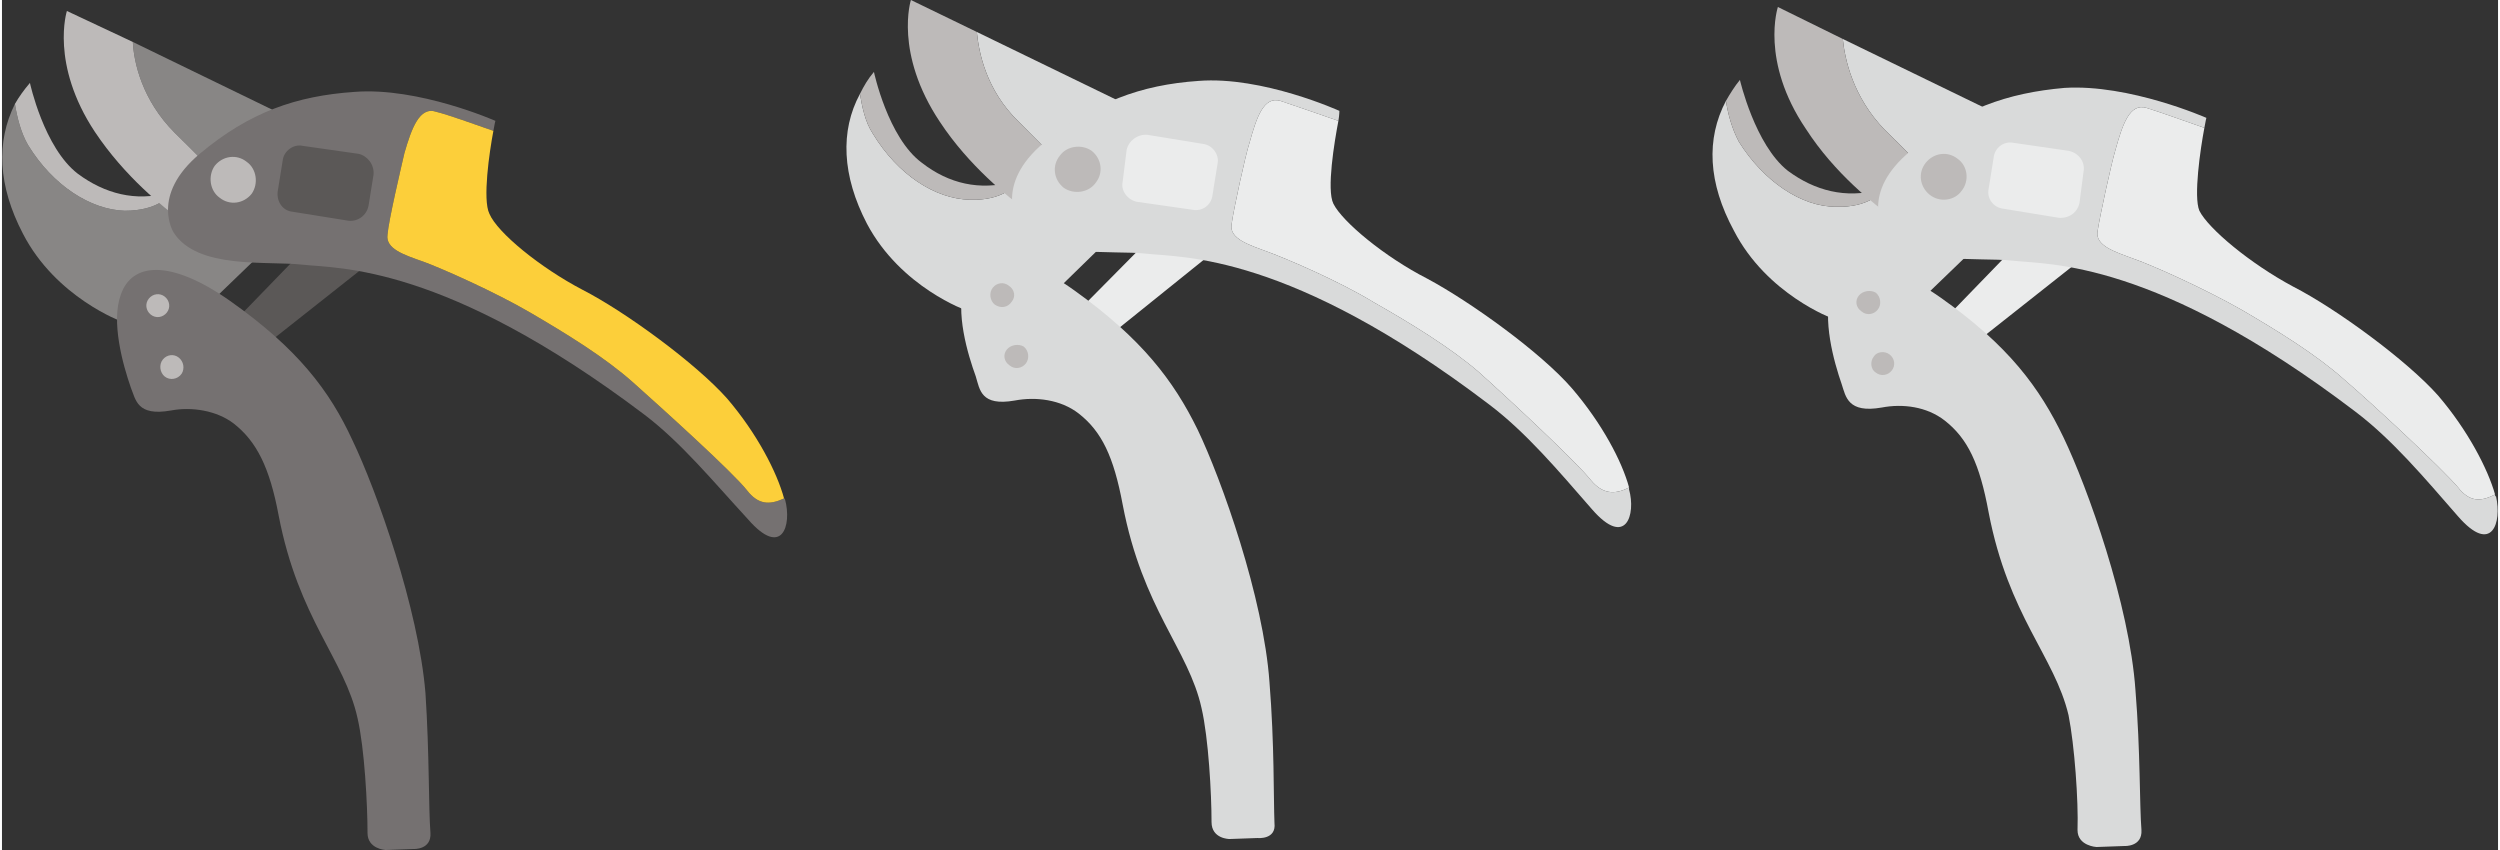 <?xml version="1.0" encoding="UTF-8"?> <svg xmlns="http://www.w3.org/2000/svg" xmlns:xlink="http://www.w3.org/1999/xlink" xml:space="preserve" width="100px" height="34px" version="1.1" style="shape-rendering:geometricPrecision; text-rendering:geometricPrecision; image-rendering:optimizeQuality; fill-rule:evenodd; clip-rule:evenodd" viewBox="0 0 24.99 8.51"><rect x="0" y="0" width="24.99" height="8.51" fill="#333333" stroke="none"/> <defs> <style type="text/css"> .fil1 {fill:#EBECEC;fill-rule:nonzero} .fil3 {fill:#D9DADA;fill-rule:nonzero} .fil6 {fill:#FCCF3A;fill-rule:nonzero} .fil4 {fill:#BDBAB9;fill-rule:nonzero} .fil2 {fill:#888685;fill-rule:nonzero} .fil5 {fill:#757171;fill-rule:nonzero} .fil0 {fill:#5B5857;fill-rule:nonzero} </style> </defs> <g id="Livello_x0020_1">  <polygon class="fil0" points="2.19,3.36 2.48,3.58 3.72,2.6 3.13,2.39 "></polygon> <polygon class="fil1" points="19.32,3.33 19.61,3.55 20.85,2.57 20.26,2.36 "></polygon> <polygon class="fil1" points="10.64,3.25 10.94,3.48 12.17,2.49 11.59,2.29 "></polygon> <path class="fil2" d="M1.92 1.83c-0.08,0.04 -0.17,0.08 -0.26,0.1 0.02,0.01 0.02,0.02 0.02,0.02 0,0 -0.11,0.16 -0.45,0.16 -0.34,-0.01 -0.72,-0.25 -0.97,-0.66 -0.07,-0.12 -0.11,-0.28 -0.13,-0.41 -0.19,0.38 -0.17,0.82 0.08,1.3 0.33,0.64 0.99,0.88 0.99,0.88l0.74 -0.05 0.83 -0.8c0,0 -0.42,-0.77 -0.85,-0.54z"></path> <path class="fil3" d="M19.05 1.79c-0.09,0.05 -0.17,0.08 -0.26,0.11 0.01,0.01 0.02,0.02 0.02,0.02 0,0 -0.11,0.16 -0.45,0.15 -0.34,0 -0.72,-0.25 -0.97,-0.65 -0.07,-0.13 -0.11,-0.28 -0.13,-0.41 -0.2,0.38 -0.18,0.82 0.08,1.3 0.33,0.64 0.99,0.88 0.99,0.88l0.74 -0.05 0.83 -0.8c0,0 -0.43,-0.78 -0.85,-0.55z"></path> <path class="fil3" d="M10.38 1.72c-0.09,0.05 -0.18,0.08 -0.26,0.1 0.01,0.02 0.02,0.03 0.02,0.03 0,0 -0.11,0.16 -0.45,0.15 -0.35,-0.01 -0.72,-0.25 -0.97,-0.66 -0.08,-0.12 -0.11,-0.28 -0.13,-0.4 -0.2,0.37 -0.18,0.82 0.07,1.3 0.34,0.64 1,0.87 1,0.87l0.73 -0.04 0.83 -0.81c0,0 -0.42,-0.77 -0.84,-0.54z"></path> <path class="fil4" d="M1.23 2.11c0.34,0 0.45,-0.16 0.45,-0.16 0,0 0,-0.01 -0.02,-0.02 -0.32,0.09 -0.63,0.01 -0.9,-0.19 -0.34,-0.26 -0.48,-0.91 -0.48,-0.91 -0.06,0.07 -0.11,0.14 -0.15,0.21 0.02,0.13 0.06,0.29 0.13,0.41 0.25,0.41 0.63,0.65 0.97,0.66z"></path> <path class="fil4" d="M18.36 2.07c0.34,0.01 0.45,-0.15 0.45,-0.15 0,0 -0.01,-0.01 -0.02,-0.02 -0.33,0.09 -0.64,0.01 -0.91,-0.19 -0.33,-0.26 -0.48,-0.91 -0.48,-0.91 -0.05,0.06 -0.1,0.14 -0.14,0.21 0.02,0.13 0.06,0.28 0.13,0.41 0.25,0.4 0.63,0.65 0.97,0.65z"></path> <path class="fil4" d="M9.69 2c0.34,0.01 0.45,-0.15 0.45,-0.15 0,0 -0.01,-0.01 -0.02,-0.03 -0.33,0.09 -0.64,0.02 -0.91,-0.19 -0.34,-0.25 -0.48,-0.91 -0.48,-0.91 -0.06,0.07 -0.1,0.14 -0.14,0.22 0.02,0.12 0.05,0.28 0.13,0.4 0.25,0.41 0.62,0.65 0.97,0.66z"></path> <path class="fil2" d="M3.06 1.27l-1.75 -0.85c0.01,0.2 0.09,0.58 0.42,0.91 0.46,0.45 0.57,0.59 0.57,0.59l-0.5 0.29c0.06,0.04 0.1,0.07 0.1,0.07l1.16 -1.01z"></path> <path class="fil3" d="M20.18 1.24l-1.75 -0.85c0.02,0.2 0.1,0.58 0.42,0.91 0.46,0.45 0.58,0.59 0.58,0.59l-0.5 0.29c0.06,0.04 0.09,0.06 0.09,0.06l1.16 -1z"></path> <path class="fil3" d="M11.51 1.17l-1.75 -0.85c0.02,0.2 0.09,0.58 0.42,0.9 0.46,0.46 0.58,0.59 0.58,0.59l-0.51 0.29c0.06,0.05 0.1,0.07 0.1,0.07l1.16 -1z"></path> <path class="fil4" d="M1.73 1.33c-0.33,-0.33 -0.41,-0.71 -0.42,-0.91l-0.66 -0.31c0,0 -0.17,0.53 0.28,1.21 0.3,0.45 0.69,0.76 0.87,0.89l0.5 -0.29c0,0 -0.11,-0.14 -0.57,-0.59z"></path> <path class="fil4" d="M18.85 1.3c-0.32,-0.33 -0.4,-0.71 -0.42,-0.91l-0.65 -0.32c0,0 -0.18,0.54 0.28,1.22 0.29,0.45 0.69,0.76 0.87,0.89l0.5 -0.29c0,0 -0.12,-0.14 -0.58,-0.59z"></path> <path class="fil4" d="M10.18 1.22c-0.33,-0.32 -0.4,-0.7 -0.42,-0.9l-0.66 -0.32c0,0 -0.17,0.53 0.29,1.22 0.29,0.44 0.69,0.76 0.86,0.88l0.51 -0.29c0,0 -0.12,-0.13 -0.58,-0.59z"></path> <path class="fil5" d="M7.84 5c0,0 0,-0.01 -0.01,-0.01 -0.15,0.07 -0.26,0.06 -0.37,-0.08 -0.14,-0.18 -0.86,-0.83 -1.14,-1.08 -0.28,-0.25 -0.67,-0.49 -1.03,-0.7 -0.36,-0.21 -0.88,-0.44 -1.07,-0.51 -0.2,-0.07 -0.38,-0.13 -0.36,-0.27 0.01,-0.14 0.14,-0.69 0.17,-0.82 0.07,-0.24 0.15,-0.47 0.32,-0.41 0.12,0.03 0.37,0.12 0.57,0.19 0.01,-0.06 0.02,-0.1 0.02,-0.1 0,0 -0.77,-0.34 -1.41,-0.29 -0.58,0.04 -1.05,0.2 -1.55,0.62 -0.5,0.42 -0.26,0.79 -0.26,0.79 0.24,0.37 0.93,0.28 1.29,0.32 0.36,0.04 1.42,-0.01 3.42,1.5 0.37,0.28 0.69,0.67 1.04,1.05 0.34,0.39 0.44,0.06 0.37,-0.2z"></path> <path class="fil3" d="M24.97 4.97c-0.01,0 -0.01,-0.01 -0.01,-0.02 -0.15,0.08 -0.26,0.07 -0.37,-0.07 -0.15,-0.18 -0.86,-0.84 -1.14,-1.08 -0.28,-0.25 -0.67,-0.49 -1.03,-0.7 -0.37,-0.21 -0.88,-0.44 -1.08,-0.51 -0.19,-0.07 -0.38,-0.13 -0.36,-0.27 0.02,-0.14 0.14,-0.69 0.18,-0.82 0.07,-0.25 0.14,-0.47 0.31,-0.42 0.13,0.04 0.38,0.13 0.58,0.2 0.01,-0.06 0.02,-0.1 0.02,-0.1 0,0 -0.77,-0.34 -1.42,-0.3 -0.57,0.05 -1.04,0.21 -1.54,0.63 -0.51,0.42 -0.27,0.79 -0.27,0.79 0.25,0.37 0.93,0.27 1.29,0.31 0.37,0.04 1.43,-0.01 3.43,1.51 0.37,0.28 0.69,0.66 1.03,1.05 0.34,0.39 0.44,0.06 0.38,-0.2z"></path> <path class="fil3" d="M16.29 4.9c0,-0.01 0,-0.01 0,-0.02 -0.15,0.08 -0.27,0.06 -0.38,-0.07 -0.14,-0.18 -0.85,-0.84 -1.13,-1.09 -0.28,-0.24 -0.67,-0.48 -1.04,-0.69 -0.36,-0.22 -0.88,-0.44 -1.07,-0.51 -0.19,-0.07 -0.38,-0.13 -0.36,-0.27 0.02,-0.15 0.14,-0.7 0.18,-0.82 0.07,-0.25 0.14,-0.47 0.31,-0.42 0.12,0.04 0.38,0.13 0.58,0.2 0.01,-0.06 0.01,-0.1 0.01,-0.1 0,0 -0.77,-0.35 -1.41,-0.3 -0.58,0.04 -1.04,0.21 -1.55,0.62 -0.5,0.42 -0.26,0.8 -0.26,0.8 0.24,0.37 0.93,0.27 1.29,0.31 0.36,0.04 1.43,-0.01 3.43,1.51 0.37,0.28 0.69,0.66 1.03,1.05 0.34,0.39 0.44,0.05 0.37,-0.2z"></path> <path class="fil6" d="M4.03 1.53c-0.03,0.13 -0.16,0.68 -0.17,0.82 -0.02,0.14 0.16,0.2 0.36,0.27 0.19,0.07 0.71,0.3 1.07,0.51 0.36,0.21 0.75,0.45 1.03,0.7 0.28,0.25 1,0.9 1.14,1.08 0.11,0.14 0.22,0.15 0.37,0.08 -0.07,-0.26 -0.27,-0.65 -0.57,-1 -0.31,-0.35 -1.02,-0.87 -1.45,-1.09 -0.42,-0.22 -0.85,-0.57 -0.93,-0.76 -0.07,-0.14 0,-0.62 0.04,-0.83 -0.2,-0.07 -0.45,-0.16 -0.57,-0.19 -0.17,-0.06 -0.25,0.17 -0.32,0.41z"></path> <path class="fil1" d="M21.16 1.5c-0.04,0.13 -0.16,0.68 -0.18,0.82 -0.02,0.14 0.17,0.2 0.36,0.27 0.2,0.07 0.71,0.3 1.08,0.51 0.36,0.21 0.75,0.45 1.03,0.7 0.28,0.24 0.99,0.9 1.14,1.08 0.11,0.14 0.22,0.15 0.37,0.07 -0.07,-0.25 -0.27,-0.64 -0.57,-0.99 -0.31,-0.35 -1.02,-0.87 -1.45,-1.09 -0.43,-0.23 -0.85,-0.58 -0.94,-0.76 -0.06,-0.14 0.01,-0.62 0.05,-0.83 -0.2,-0.07 -0.45,-0.16 -0.58,-0.2 -0.17,-0.05 -0.24,0.17 -0.31,0.42z"></path> <path class="fil1" d="M12.49 1.43c-0.04,0.12 -0.16,0.67 -0.18,0.82 -0.02,0.14 0.17,0.2 0.36,0.27 0.19,0.07 0.71,0.29 1.07,0.51 0.37,0.21 0.76,0.45 1.04,0.69 0.28,0.25 0.99,0.91 1.13,1.09 0.11,0.13 0.23,0.15 0.38,0.07 -0.07,-0.26 -0.27,-0.64 -0.57,-0.99 -0.31,-0.36 -1.02,-0.87 -1.45,-1.1 -0.43,-0.22 -0.85,-0.57 -0.94,-0.75 -0.07,-0.14 0.01,-0.62 0.05,-0.83 -0.2,-0.07 -0.46,-0.16 -0.58,-0.2 -0.17,-0.05 -0.24,0.17 -0.31,0.42z"></path> <path class="fil0" d="M3.47 2.21l-0.56 -0.09c-0.1,-0.01 -0.16,-0.1 -0.15,-0.2l0.05 -0.31c0.01,-0.1 0.11,-0.17 0.2,-0.15l0.56 0.08c0.09,0.02 0.16,0.11 0.15,0.21l-0.05 0.31c-0.02,0.1 -0.11,0.16 -0.2,0.15z"></path> <path class="fil1" d="M20.59 2.18l-0.55 -0.09c-0.1,-0.01 -0.17,-0.1 -0.15,-0.2l0.05 -0.31c0.01,-0.1 0.1,-0.17 0.2,-0.15l0.55 0.08c0.1,0.02 0.17,0.11 0.15,0.21l-0.04 0.31c-0.02,0.1 -0.11,0.16 -0.21,0.15z"></path> <path class="fil1" d="M11.92 2.1l-0.56 -0.08c-0.09,-0.02 -0.16,-0.11 -0.14,-0.2l0.04 -0.32c0.02,-0.09 0.11,-0.16 0.21,-0.15l0.55 0.09c0.1,0.01 0.17,0.11 0.15,0.2l-0.05 0.31c-0.01,0.1 -0.1,0.17 -0.2,0.15z"></path> <path class="fil4" d="M2.5 1.94c-0.08,0.1 -0.22,0.12 -0.32,0.04 -0.1,-0.07 -0.12,-0.22 -0.05,-0.32 0.08,-0.1 0.22,-0.12 0.32,-0.04 0.1,0.07 0.12,0.22 0.05,0.32z"></path> <path class="fil4" d="M19.62 1.91c-0.07,0.1 -0.22,0.12 -0.32,0.04 -0.1,-0.08 -0.12,-0.22 -0.04,-0.32 0.08,-0.1 0.22,-0.12 0.32,-0.04 0.1,0.07 0.12,0.22 0.04,0.32z"></path> <path class="fil4" d="M10.95 1.83c-0.07,0.1 -0.22,0.12 -0.32,0.05 -0.1,-0.08 -0.12,-0.22 -0.04,-0.32 0.07,-0.1 0.22,-0.12 0.32,-0.05 0.1,0.08 0.12,0.22 0.04,0.32z"></path> <path class="fil5" d="M1.29 3.88c-0.08,-0.23 -0.2,-0.66 -0.1,-0.93 0.11,-0.32 0.49,-0.36 1.09,0.06 0.68,0.48 1,0.9 1.23,1.4 0.24,0.5 0.66,1.68 0.73,2.53 0.04,0.61 0.03,1.15 0.05,1.4 0.01,0.17 -0.17,0.16 -0.17,0.16l-0.28 0.01c0,0 -0.18,-0.01 -0.18,-0.17 0,-0.28 -0.03,-0.85 -0.1,-1.15 -0.13,-0.59 -0.59,-0.99 -0.79,-2.03 -0.09,-0.48 -0.22,-0.74 -0.45,-0.92 -0.17,-0.13 -0.42,-0.17 -0.63,-0.13 -0.34,0.06 -0.35,-0.11 -0.4,-0.23z"></path> <path class="fil3" d="M18.42 3.85c-0.08,-0.23 -0.2,-0.66 -0.1,-0.94 0.11,-0.31 0.49,-0.35 1.09,0.07 0.68,0.48 0.99,0.9 1.23,1.4 0.24,0.5 0.66,1.67 0.72,2.53 0.05,0.61 0.04,1.15 0.06,1.4 0.01,0.17 -0.17,0.16 -0.17,0.16l-0.28 0.01c0,0 -0.19,-0.01 -0.19,-0.17 0.01,-0.29 -0.03,-0.85 -0.09,-1.15 -0.14,-0.59 -0.6,-0.99 -0.8,-2.03 -0.09,-0.49 -0.21,-0.74 -0.44,-0.92 -0.18,-0.14 -0.42,-0.17 -0.63,-0.13 -0.34,0.06 -0.36,-0.11 -0.4,-0.23z"></path> <path class="fil3" d="M9.75 3.77c-0.08,-0.22 -0.21,-0.65 -0.11,-0.93 0.12,-0.32 0.5,-0.36 1.1,0.07 0.67,0.48 0.99,0.9 1.23,1.39 0.24,0.5 0.66,1.68 0.72,2.53 0.05,0.62 0.04,1.16 0.05,1.41 0.02,0.17 -0.17,0.15 -0.17,0.15l-0.28 0.01c0,0 -0.18,0 -0.18,-0.17 0,-0.28 -0.03,-0.84 -0.1,-1.14 -0.13,-0.59 -0.59,-0.99 -0.79,-2.04 -0.09,-0.48 -0.21,-0.73 -0.44,-0.91 -0.18,-0.14 -0.43,-0.17 -0.64,-0.13 -0.34,0.06 -0.35,-0.11 -0.39,-0.24z"></path> <path class="fil4" d="M1.8 3.74c-0.04,0.06 -0.12,0.07 -0.17,0.03 -0.05,-0.04 -0.06,-0.12 -0.02,-0.17 0.04,-0.05 0.11,-0.06 0.16,-0.02 0.05,0.04 0.06,0.11 0.03,0.16z"></path> <path class="fil4" d="M18.92 3.71c-0.04,0.05 -0.11,0.06 -0.16,0.02 -0.05,-0.03 -0.06,-0.11 -0.02,-0.16 0.03,-0.05 0.11,-0.06 0.16,-0.02 0.05,0.04 0.06,0.11 0.02,0.16z"></path> <path class="fil4" d="M10.25 3.64c-0.04,0.05 -0.11,0.06 -0.16,0.02 -0.06,-0.04 -0.07,-0.11 -0.03,-0.16 0.04,-0.05 0.12,-0.06 0.17,-0.03 0.05,0.04 0.06,0.12 0.02,0.17z"></path> <path class="fil4" d="M1.65 3.13c-0.04,0.05 -0.11,0.06 -0.16,0.02 -0.05,-0.04 -0.06,-0.11 -0.02,-0.16 0.04,-0.05 0.11,-0.06 0.16,-0.02 0.05,0.04 0.06,0.11 0.02,0.16z"></path> <path class="fil4" d="M18.78 3.1c-0.04,0.05 -0.11,0.06 -0.16,0.02 -0.06,-0.04 -0.07,-0.11 -0.03,-0.16 0.04,-0.05 0.12,-0.06 0.17,-0.03 0.05,0.04 0.06,0.12 0.02,0.17z"></path> <path class="fil4" d="M10.11 3.02c-0.04,0.06 -0.11,0.07 -0.17,0.03 -0.05,-0.04 -0.06,-0.12 -0.02,-0.17 0.04,-0.05 0.11,-0.06 0.16,-0.02 0.06,0.04 0.07,0.11 0.03,0.16z"></path> </g> </svg> 